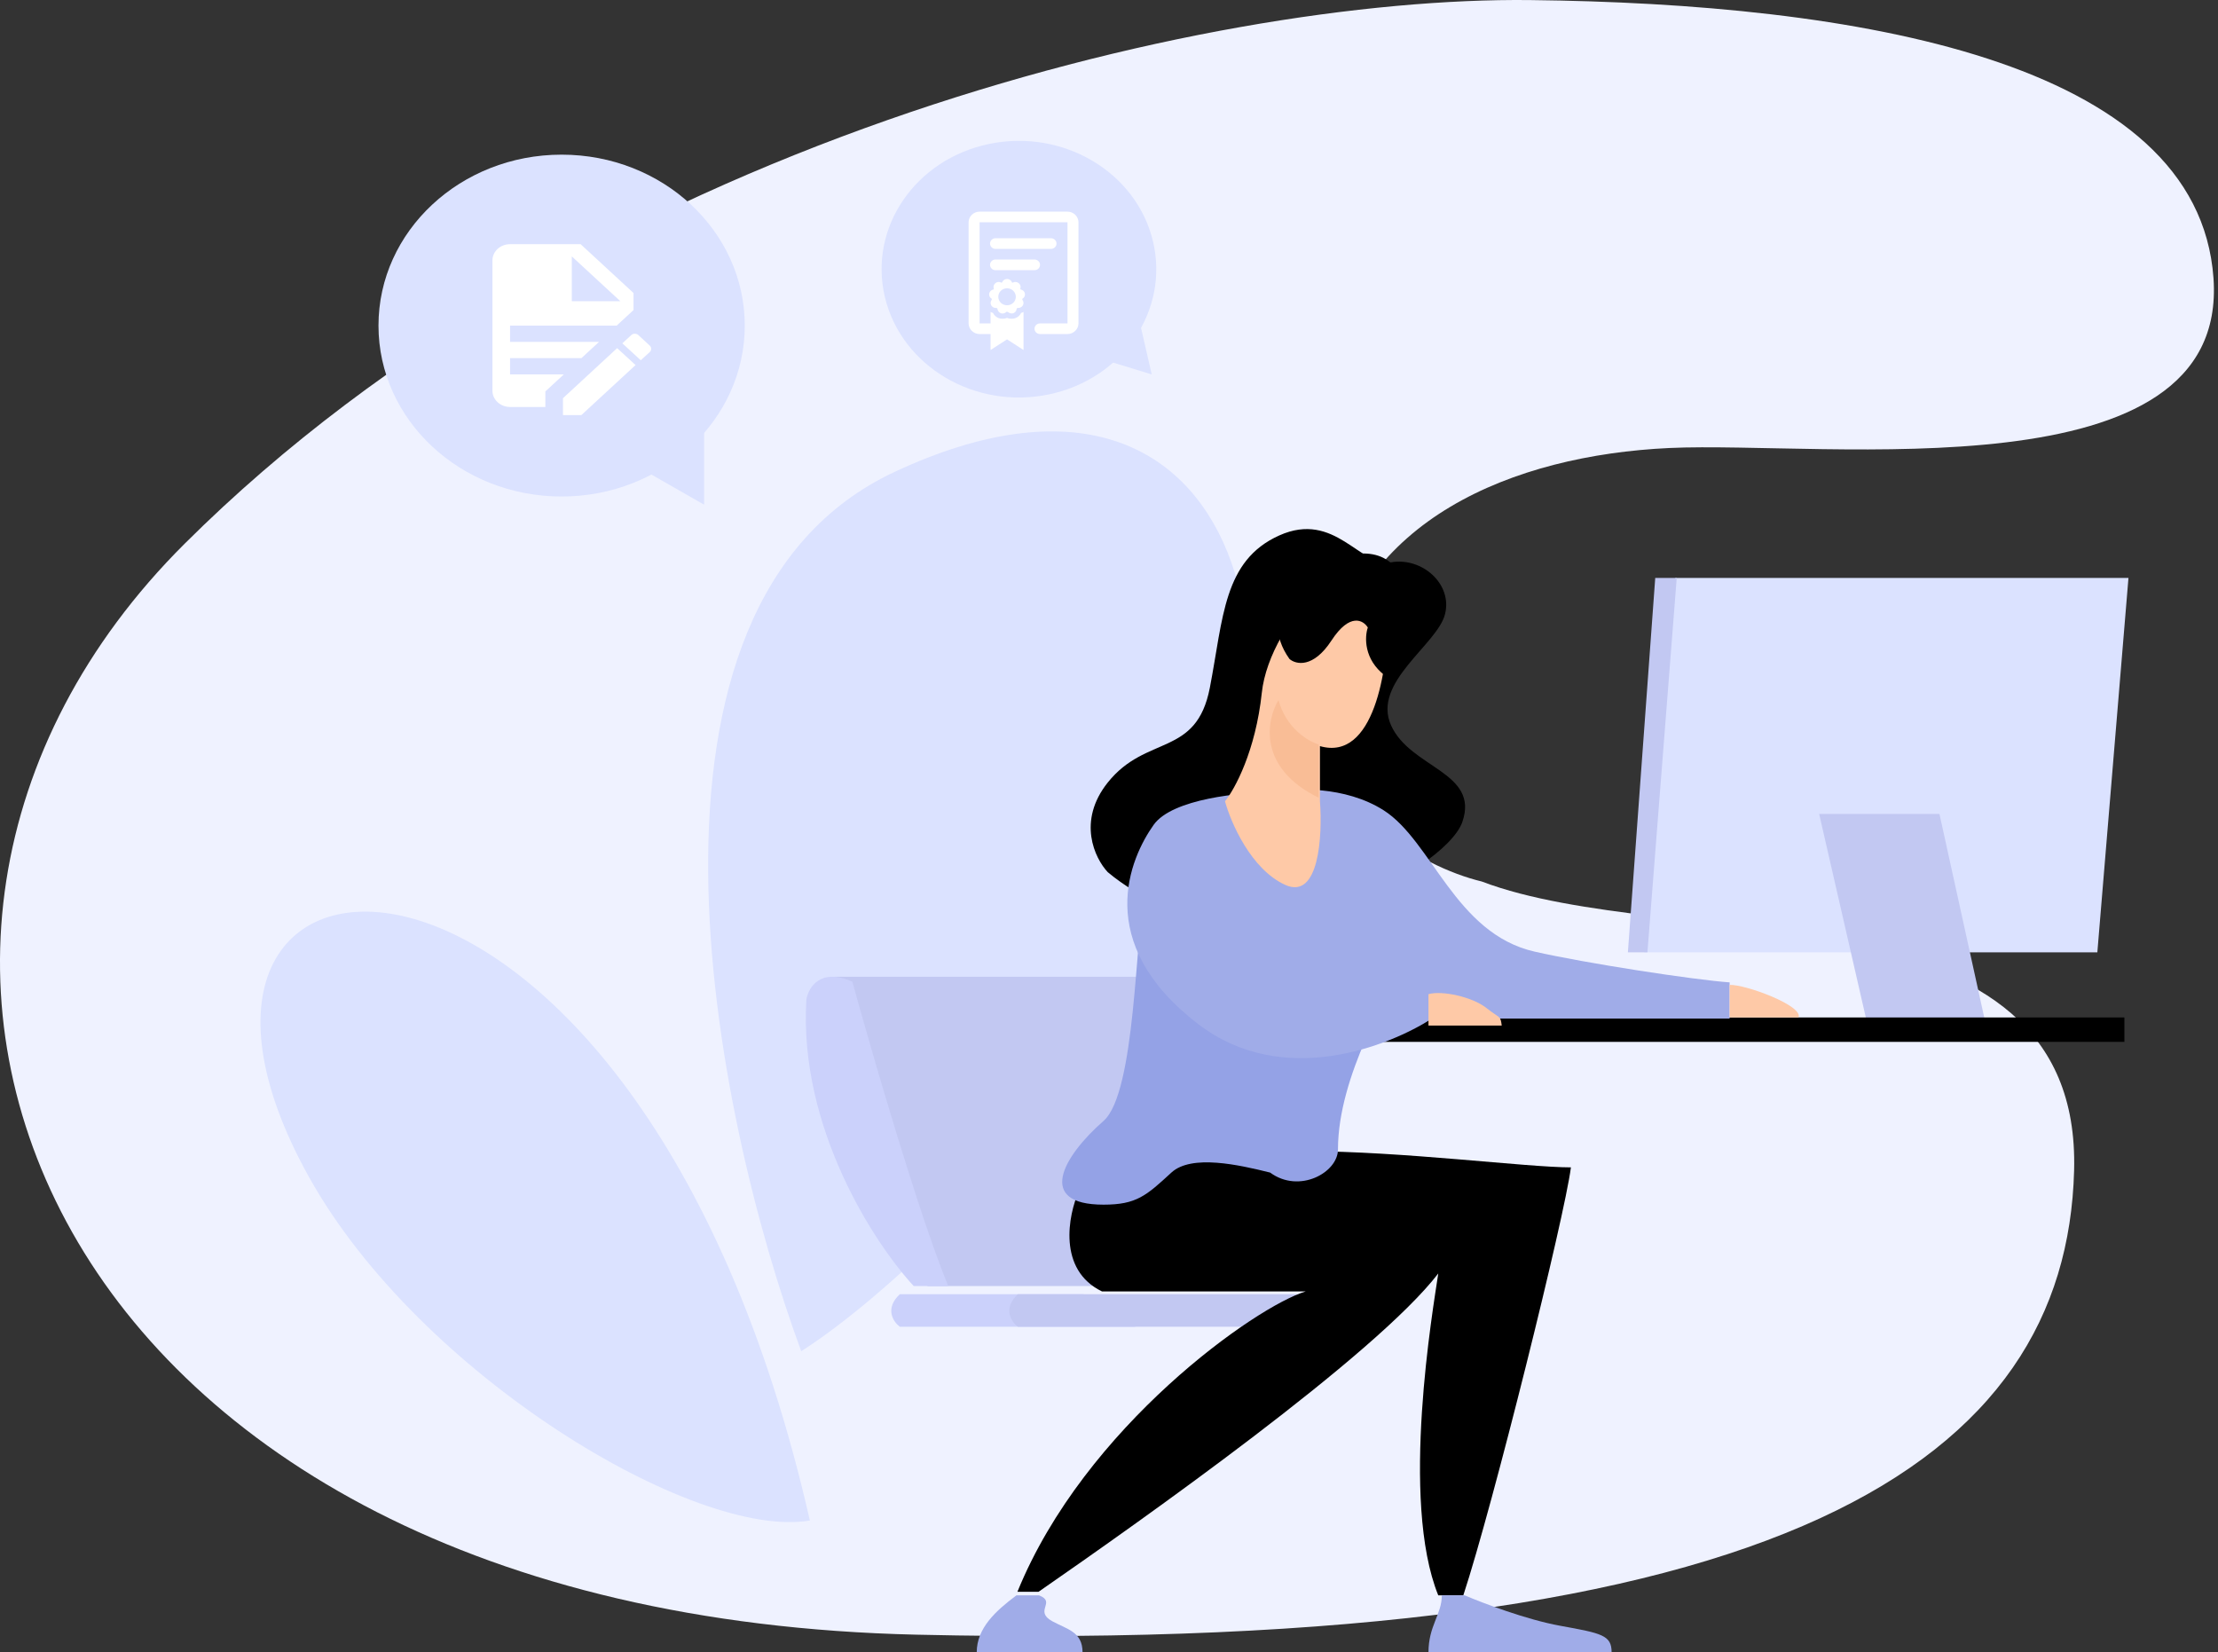 <svg width="545" height="406" viewBox="0 0 545 406" fill="none" xmlns="http://www.w3.org/2000/svg">
<rect x="0" y="0" width="545" height="406" fill="#333333" stroke="none"/>
<path d="M326.501 166.886C321.173 198.13 349.334 213.042 364.081 216.593C410.699 234.344 511.546 216.593 509.643 287.601C507.741 358.61 439.716 406.54 225.178 401.659C10.64 396.776 -53.579 232.125 45.366 133.601C144.31 35.077 296.532 -0.872 375.973 0.016C455.414 0.904 540.088 14.662 543.893 68.362C547.699 122.062 448.755 108.304 410.224 110.079C371.692 111.855 333.161 127.831 326.501 166.886Z" fill="#EFF2FF"/>
<path d="M515.353 234H404L411.647 142H523L515.353 234Z" fill="#DBE2FF"/>
<path d="M199 373.605C170.811 378.463 103.031 337.833 75.95 289.255C23.885 195.856 156.241 185.473 199 373.605Z" fill="#DBE2FF"/>
<path d="M219.837 115.94C149.782 148.661 175.335 273.613 196.868 332C212.022 322.516 250.941 290.122 285.395 236.418C328.463 169.288 307.408 75.04 219.837 115.94Z" fill="#DBE2FF"/>
<path d="M476.558 200L488 252H458.918L447 200H476.558Z" fill="#C2C8F2"/>
<path d="M406.72 142H412L404.8 234H400L406.72 142Z" fill="#C2C8F2"/>
<path d="M283.806 240H205L227.926 316H301L283.806 240Z" fill="#C2C8F2"/>
<path d="M221.097 326H279L266.186 318H221.097C217.3 321.556 219.514 324.815 221.097 326Z" fill="#CBD1FB"/>
<path d="M198.133 245.642C196.247 277.149 214.938 305.675 224.519 316H233C225.838 298.654 214.309 258.918 209.441 241.218C201.525 237.678 198.604 242.693 198.133 245.642Z" fill="#CBD1FB"/>
<path d="M250.117 326H334L321.058 318H250.117C246.283 321.556 248.519 324.815 250.117 326Z" fill="#C2C8F2"/>
<path d="M328.467 340.108L337 402M223.222 326L209 402L223.222 326ZM239.815 326L229.859 402L239.815 326Z" stroke="#7081E6" stroke-width="0.004"/>
<path d="M270.788 317.325C259.834 312.023 262.447 298.62 265.123 292.581L297.23 278L320.827 282.86C344.436 282.86 375.128 286.837 386 286.837C384.489 298.856 366.799 370.054 359.558 392H353.407C343.964 368.67 352.148 321.449 353.407 312.906C337.919 333.056 280.692 373.442 255.195 391.117H250C266.527 350.465 308.865 320.86 320.827 317.325H270.788Z" fill="black"/>
<path d="M272.184 192.288C264.607 201.792 269.026 210.914 272.184 214.288C304.86 241.568 355.06 214.288 359.322 201.967C363.585 189.648 346.536 188.768 341.8 178.208C337.065 167.647 353.166 158.407 355.06 150.927C356.955 143.447 349.377 136.847 341.8 138.167C334.223 139.487 328.066 125.407 314.333 131.567C300.598 137.727 300.598 151.807 297.283 168.967C293.969 186.127 281.655 180.407 272.184 192.288Z" fill="black"/>
<path d="M271.162 275.42C279.161 268.414 278.926 228.714 281.148 222L344 238.202C341.619 243.748 328.763 264.207 328.763 282.426C328.763 288.118 319.24 293.373 312.097 288.118C304.479 286.221 292.779 283.564 287.827 288.118C281.637 293.81 279.244 296 271.162 296C254.47 296 261.163 284.177 271.162 275.42Z" fill="#94A2E6"/>
<path d="M351 406H396C396 401.8 393.656 401.333 383.344 399.467C375.093 397.973 364.281 393.867 359.907 392H354.281C354.281 396.666 351 399.467 351 406Z" fill="#A0ACE8"/>
<path d="M240 406H266C266 400.909 262.155 400.328 258.571 398.364C253.928 395.818 259.655 393.697 255.322 392H249.75C244.643 395.818 240 400.06 240 406Z" fill="#A0ACE8"/>
<path d="M522 250H336V256H522V250Z" fill="black"/>
<path d="M294.401 251.617C315.299 267.638 341.409 256.957 351.857 250.282H425V241.382C416.451 240.788 389.643 236.693 377.043 233.816C357.557 229.365 351.87 206.669 339.996 199.103C330.498 193.051 317.99 193.615 312.924 194.653C305.008 194.653 288.037 196.255 283.478 202.664C277.778 210.674 268.279 231.591 294.401 251.617Z" fill="#A0ACE8"/>
<path d="M324.334 183.33C337.668 187.175 341 164.251 341 152.307C335.286 127.838 311.953 152.307 310.047 170.222C308.524 184.554 303.381 193.962 301 196.876C302.428 202.119 307.382 213.567 315.762 217.411C324.143 221.257 324.969 205.323 324.334 196.876V183.33Z" fill="#FEC9A7"/>
<path d="M351 244.279V252H369C368.684 249.426 368.621 250.359 365.211 247.657C361.8 244.954 354.316 243.314 351 244.279Z" fill="#FEC9A7"/>
<path d="M441.923 250C443.172 247.127 428.853 241.843 425 242.004V250H441.298H441.923Z" fill="#FEC9A7"/>
<path d="M327.172 157.371C322.664 164.274 318.408 163.276 316.842 161.912C308.579 150.285 320.285 141.02 327.172 137.841C333.433 134.964 343.606 134.025 345.484 146.016C347.363 158.007 343.762 163.73 340.319 166C335.06 162.004 335.311 156.463 336.093 154.191C334.997 152.375 331.68 150.467 327.172 157.371Z" fill="black"/>
<path d="M314.147 172C316.025 178.982 321.498 182.182 324 182.909V196C308.987 188.669 311.176 176.946 314.147 172Z" fill="#F9BD96"/>
<path d="M390.009 252L354 406M509.885 252L544 406L509.885 252ZM477.666 252L505.621 406L477.666 252Z" stroke="black" stroke-width="0.002"/>
<path d="M138 122C162.853 122 183 103.196 183 80C183 56.804 162.853 38 138 38C113.147 38 93 56.804 93 80C93 103.196 113.147 122 138 122Z" fill="#DBE2FF"/>
<path d="M173 124L155 113.702L173 102V124Z" fill="#DBE2FF"/>
<path d="M257.746 96.909C275.931 93.102 287.37 76.242 283.296 59.251C279.222 42.259 261.178 31.571 242.993 35.377C224.807 39.184 213.368 56.044 217.442 73.035C221.516 90.026 239.56 100.715 257.746 96.909Z" fill="#DBE2FF"/>
<path d="M283 92L268 87.409L279.321 76L283 92Z" fill="#DBE2FF"/>
<path d="M125.334 60C122.929 60 121 61.78 121 64V96C121 97.061 121.456 98.078 122.27 98.828C123.082 99.578 124.184 100 125.334 100H134.002V96.18L138.531 92H125.334V88H142.865L147.199 84H125.334V80H151.533L155.671 76.18V72L142.67 60H125.334ZM140.503 63L152.421 74H140.503V63ZM155.997 82C155.836 81.997 155.677 82.023 155.527 82.078C155.379 82.133 155.244 82.216 155.13 82.32L152.919 84.36L157.448 88.52L159.659 86.5C160.114 86.06 160.114 85.34 159.659 84.92L156.842 82.32C156.731 82.217 156.599 82.136 156.454 82.081C156.309 82.026 156.154 81.999 155.997 82ZM151.641 85.54L138.336 97.84V102H142.843L156.17 89.7L151.641 85.54Z" fill="white"/>
<path d="M240.7 52C239.226 52 238 53.187 238 54.615V79.462C238 80.889 239.226 82.077 240.7 82.077H243.4V86L247.45 83.385L251.5 86V76.642C251.314 76.746 251.115 76.828 250.909 76.887C250.764 77.188 250.56 77.459 250.307 77.684C250.053 77.908 249.756 78.082 249.434 78.194C249.147 78.285 248.848 78.326 248.547 78.317C248.17 78.317 247.792 78.27 247.45 78.113C247.105 78.259 246.73 78.329 246.353 78.317C246.05 78.317 245.755 78.295 245.467 78.194C244.816 77.965 244.285 77.495 243.99 76.887C243.785 76.828 243.586 76.746 243.4 76.642V79.462H240.7V54.615H262.3V79.462H255.55C255.192 79.462 254.849 79.599 254.595 79.845C254.342 80.09 254.2 80.422 254.2 80.769C254.2 81.116 254.342 81.449 254.595 81.694C254.849 81.939 255.192 82.077 255.55 82.077H262.3C263.774 82.077 265 80.889 265 79.462V54.615C265 53.187 263.774 52 262.3 52H240.7ZM244.498 58.538C244.14 58.571 243.81 58.74 243.58 59.008C243.35 59.276 243.241 59.622 243.274 59.968C243.308 60.315 243.482 60.635 243.758 60.857C244.036 61.08 244.392 61.186 244.75 61.154H258.25C258.608 61.154 258.951 61.016 259.204 60.771C259.458 60.526 259.6 60.193 259.6 59.846C259.6 59.499 259.458 59.167 259.204 58.922C258.951 58.676 258.608 58.538 258.25 58.538H244.75C244.708 58.537 244.666 58.537 244.624 58.538C244.581 58.537 244.539 58.537 244.498 58.538ZM244.498 63.769C244.14 63.802 243.81 63.971 243.58 64.239C243.35 64.507 243.241 64.852 243.274 65.199C243.308 65.546 243.482 65.866 243.758 66.088C244.036 66.31 244.392 66.417 244.75 66.385H254.2C254.558 66.385 254.901 66.247 255.155 66.002C255.408 65.756 255.55 65.424 255.55 65.077C255.55 64.73 255.408 64.397 255.155 64.152C254.901 63.907 254.558 63.769 254.2 63.769H244.75C244.708 63.767 244.666 63.767 244.624 63.769C244.581 63.767 244.539 63.767 244.498 63.769ZM247.45 68.55C247.18 68.55 246.915 68.633 246.696 68.787C246.475 68.942 246.312 69.159 246.227 69.408C246.172 69.426 246.111 69.429 246.059 69.45C245.83 69.317 245.565 69.257 245.3 69.279C245.034 69.302 244.783 69.404 244.581 69.573C244.377 69.738 244.231 69.96 244.163 70.209C244.095 70.457 244.109 70.721 244.203 70.962C244.165 71.015 244.151 71.069 244.117 71.125C243.854 71.168 243.61 71.289 243.421 71.472C243.232 71.655 243.107 71.891 243.063 72.146C243.019 72.395 243.058 72.651 243.171 72.878C243.284 73.105 243.468 73.292 243.696 73.413C243.706 73.496 243.678 73.579 243.696 73.659C243.532 73.852 243.434 74.087 243.411 74.335C243.389 74.582 243.444 74.831 243.569 75.048C243.831 75.489 244.352 75.735 244.877 75.661C244.944 75.723 245.013 75.769 245.088 75.825C245.101 76.331 245.434 76.793 245.931 76.969C246.423 77.143 246.979 76.976 247.323 76.6C247.374 76.603 247.399 76.642 247.45 76.642C247.505 76.642 247.563 76.603 247.619 76.6C247.736 76.728 247.878 76.83 248.038 76.901C248.198 76.971 248.372 77.008 248.547 77.01C248.693 77.01 248.826 77.019 248.968 76.969C249.212 76.882 249.421 76.727 249.573 76.523C249.723 76.319 249.806 76.076 249.813 75.825C249.884 75.77 249.955 75.723 250.024 75.661C250.279 75.697 250.54 75.657 250.774 75.548C251.006 75.439 251.201 75.265 251.331 75.048C251.457 74.831 251.512 74.582 251.49 74.334C251.467 74.086 251.367 73.85 251.205 73.658C251.224 73.579 251.192 73.493 251.205 73.413C251.433 73.293 251.617 73.106 251.731 72.879C251.846 72.651 251.882 72.395 251.838 72.146C251.794 71.891 251.669 71.655 251.479 71.472C251.291 71.289 251.047 71.167 250.784 71.125C250.751 71.067 250.734 71.016 250.698 70.962C250.791 70.72 250.806 70.457 250.738 70.208C250.67 69.959 250.524 69.736 250.319 69.572C250.117 69.403 249.866 69.3 249.6 69.279C249.336 69.257 249.07 69.317 248.842 69.45C248.787 69.429 248.728 69.426 248.673 69.409C248.589 69.16 248.424 68.942 248.205 68.788C247.986 68.634 247.721 68.55 247.45 68.55ZM247.45 70.839C248.646 70.839 249.602 71.764 249.602 72.923C249.602 74.084 248.647 75.007 247.45 75.007C247.167 75.009 246.887 74.956 246.625 74.852C246.363 74.748 246.125 74.594 245.925 74.4C245.725 74.207 245.566 73.976 245.459 73.723C245.351 73.469 245.296 73.197 245.298 72.923C245.298 71.763 246.254 70.839 247.45 70.839Z" fill="white"/>
</svg>
